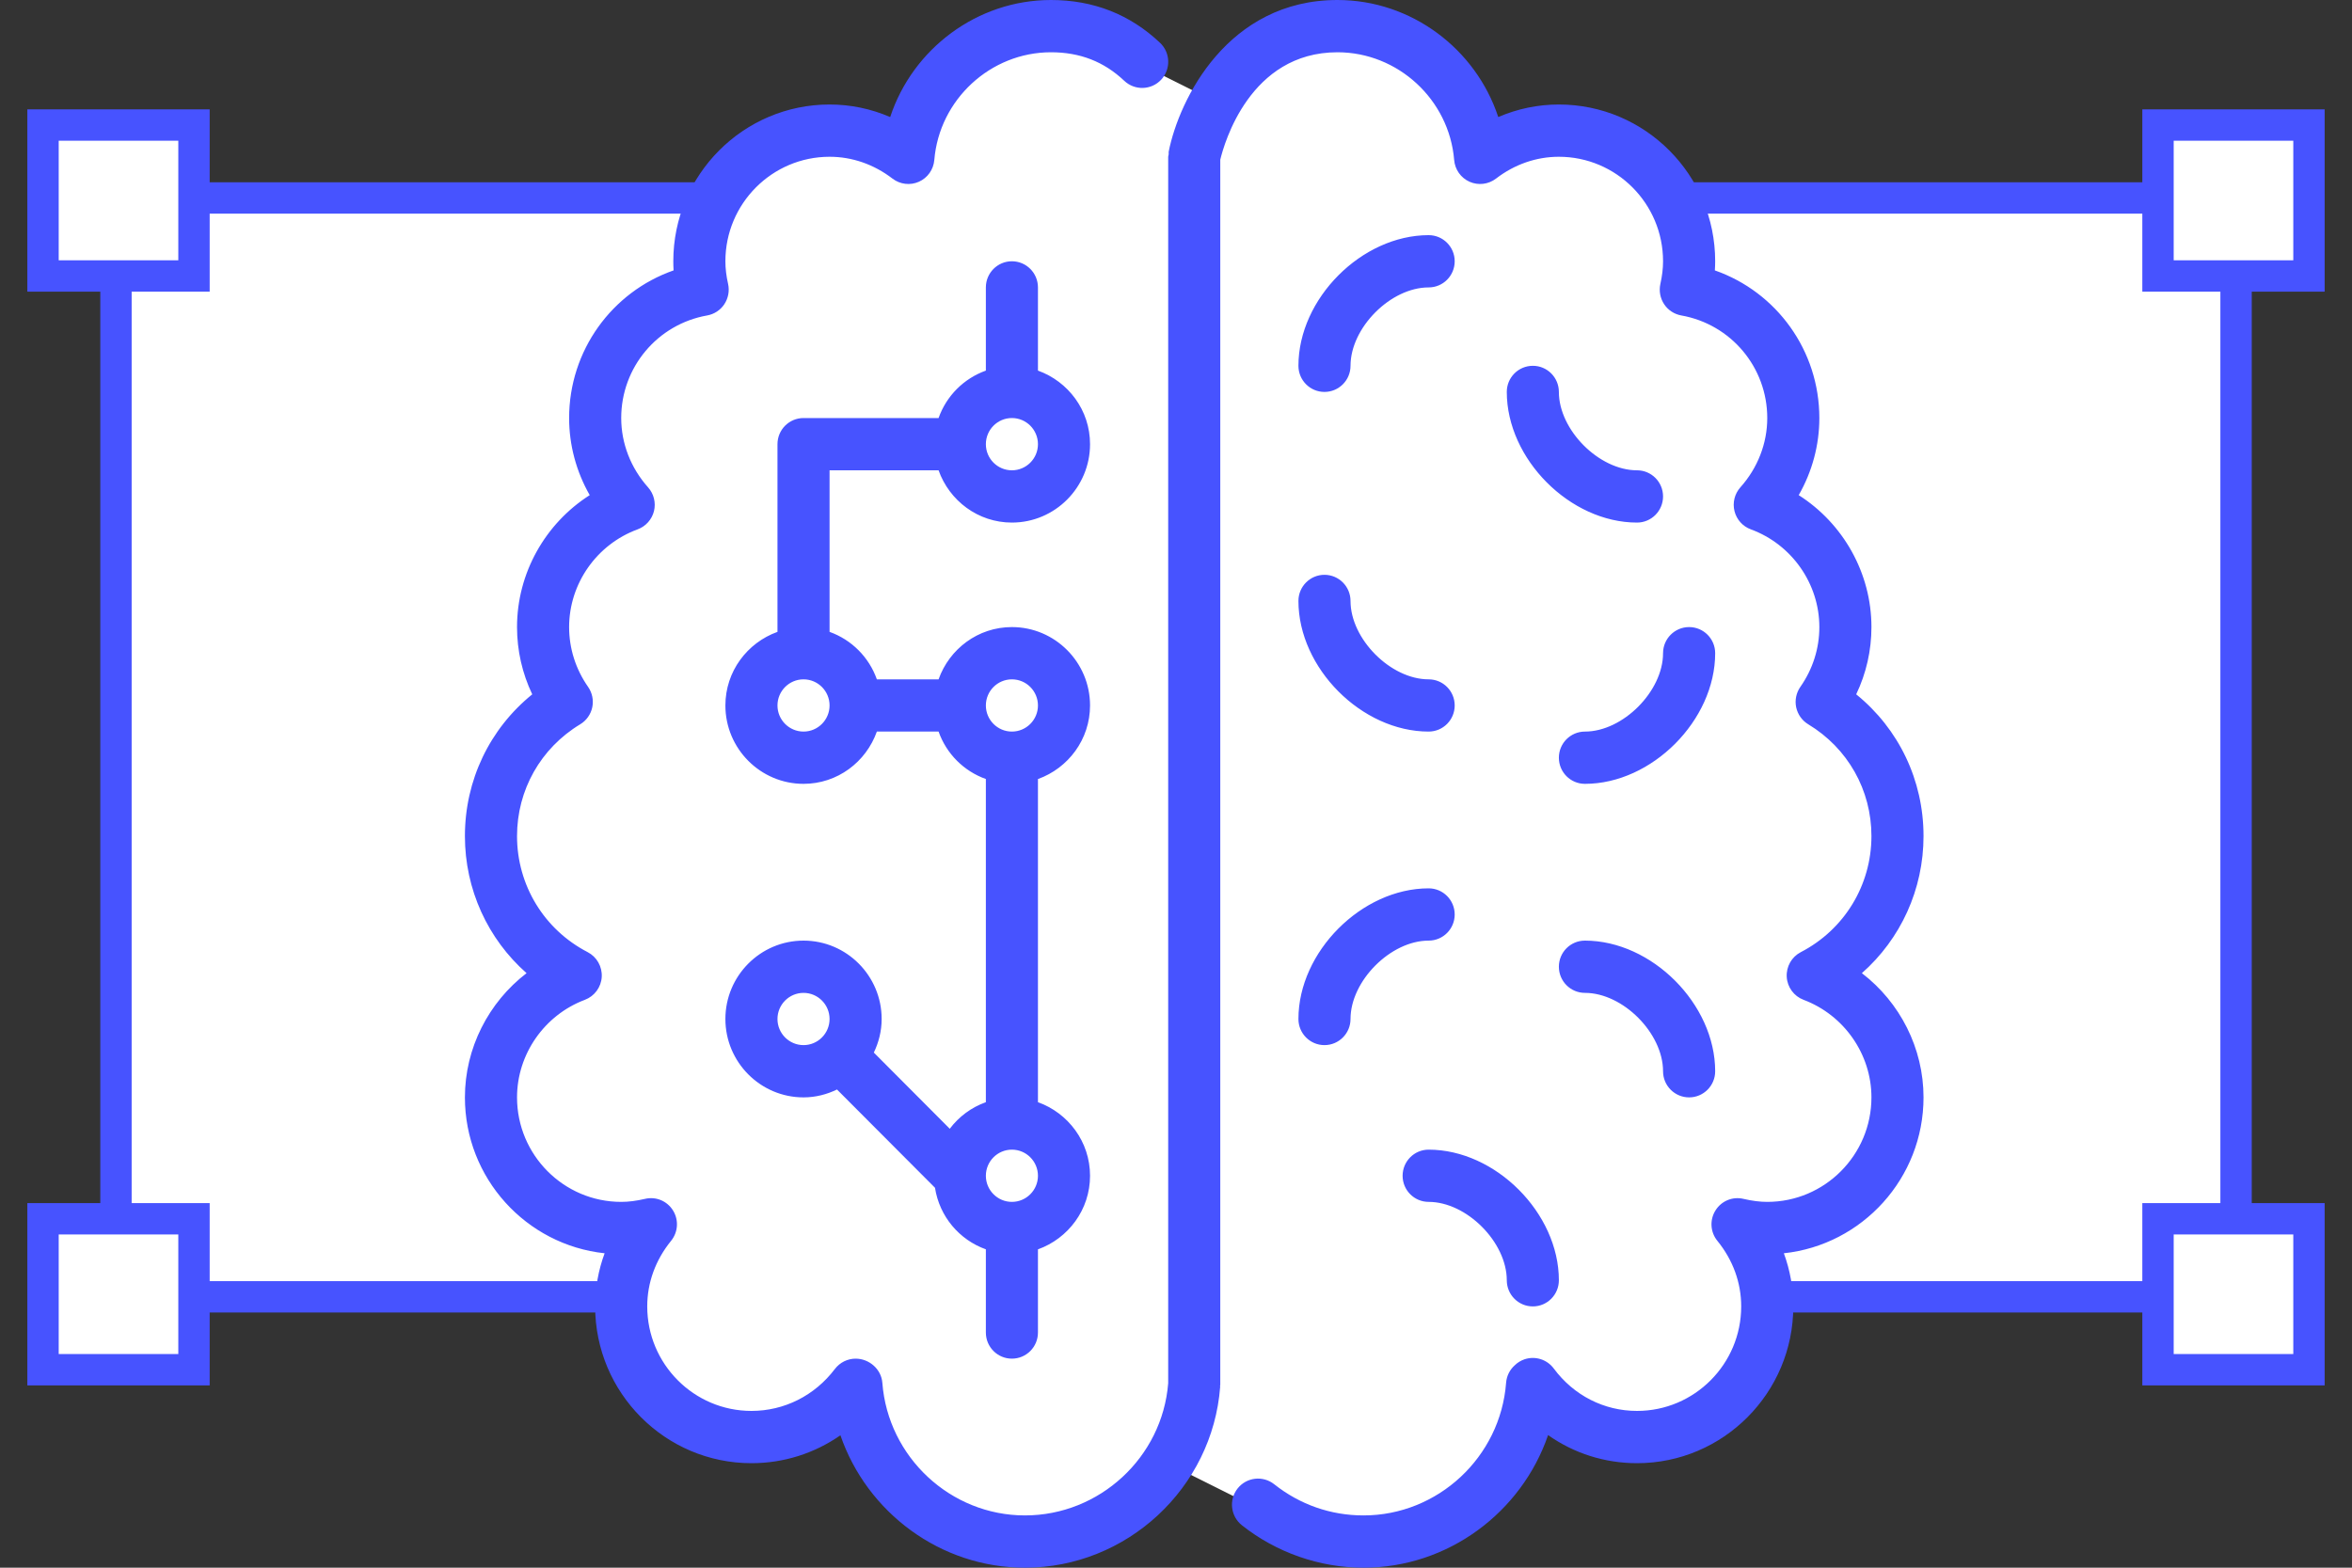 <?xml version="1.0" encoding="UTF-8"?> <svg xmlns="http://www.w3.org/2000/svg" width="75" height="50" viewBox="0 0 75 50" fill="none"><rect x="0" y="0" width="75" height="50" fill="#333333" stroke="none"/> <rect x="3.698" y="6.314" width="67.605" height="35.047" fill="white" stroke="#4753FF"></rect> <rect x="1.372" y="3.988" width="4.814" height="4.814" fill="white" stroke="#4753FF"></rect> <rect x="1.372" y="38.872" width="4.814" height="4.814" fill="white" stroke="#4753FF"></rect> <rect x="68.814" y="3.988" width="4.814" height="4.814" fill="white" stroke="#4753FF"></rect> <rect x="68.814" y="38.872" width="4.814" height="4.814" fill="white" stroke="#4753FF"></rect> <g clip-path="url(#clip0_2935_486)"> <path d="M30.523 2.326L28.779 4.651H25.872L23.546 5.233L22.965 7.558L21.802 9.884L20.058 11.047L18.895 12.791L20.058 16.279L18.314 17.442L17.151 19.767L18.314 22.093L15.988 24.419V26.744L16.57 29.07L18.314 30.814L15.988 33.14L15.407 34.884L16.57 37.791L20.058 39.535V41.279L20.639 43.605L22.965 45.349H25.291L27.035 44.767L28.197 47.093L29.942 48.256L32.267 49.419L35.174 48.837L36.918 46.512L38.081 47.093L40.407 48.256L42.732 48.837H45.639L47.383 47.093L49.128 44.767L49.709 45.349H51.453H53.779L56.104 43.605V41.279V39.535L57.849 38.953L59.593 37.791L60.174 34.884L59.593 32.558L57.849 30.814L59.011 30.233L59.593 29.651L60.174 27.907V26.163L59.593 24.419L57.849 22.093L59.011 19.767L57.849 18.023L56.104 15.698V15.116L57.267 13.954L56.104 11.047L54.36 9.884L53.779 8.721V6.395L51.453 4.651L49.128 4.07L46.802 4.651L46.221 2.907L44.477 1.744L43.314 1.163H40.988L38.081 2.907L36.918 2.326L35.174 1.163H32.849L30.523 2.326Z" fill="white"></path> <path fill-rule="evenodd" clip-rule="evenodd" d="M31.437 22.5C31.437 22.959 31.809 23.333 32.267 23.333C32.726 23.333 33.098 22.959 33.098 22.5C33.098 22.041 32.726 21.667 32.267 21.667C31.809 21.667 31.437 22.041 31.437 22.5ZM33.098 37.5C33.098 37.041 32.726 36.667 32.267 36.667C31.809 36.667 31.437 37.041 31.437 37.5C31.437 37.959 31.809 38.333 32.267 38.333C32.726 38.333 33.098 37.959 33.098 37.5ZM26.453 22.5C26.453 22.041 26.081 21.667 25.623 21.667C25.164 21.667 24.792 22.041 24.792 22.5C24.792 22.959 25.164 23.333 25.623 23.333C26.081 23.333 26.453 22.959 26.453 22.5ZM26.453 32.5C26.453 32.041 26.081 31.667 25.623 31.667C25.164 31.667 24.792 32.041 24.792 32.5C24.792 32.959 25.164 33.333 25.623 33.333C26.081 33.333 26.453 32.959 26.453 32.5ZM31.437 14.167C31.437 14.626 31.809 15 32.267 15C32.726 15 33.098 14.626 33.098 14.167C33.098 13.707 32.726 13.333 32.267 13.333C31.809 13.333 31.437 13.707 31.437 14.167ZM26.453 15V20.153C27.158 20.405 27.711 20.961 27.961 21.667H29.929C30.273 20.698 31.186 20 32.267 20C33.641 20 34.759 21.122 34.759 22.5C34.759 23.585 34.062 24.501 33.098 24.847V35.153C34.062 35.499 34.759 36.415 34.759 37.5C34.759 38.585 34.062 39.501 33.098 39.847V42.5C33.098 42.96 32.727 43.333 32.267 43.333C31.808 43.333 31.437 42.96 31.437 42.5V39.846C30.589 39.543 29.957 38.798 29.815 37.883L26.697 34.756C26.694 34.754 26.694 34.751 26.692 34.748C26.367 34.905 26.007 35 25.623 35C24.249 35 23.131 33.878 23.131 32.5C23.131 31.122 24.249 30 25.623 30C26.997 30 28.114 31.122 28.114 32.5C28.114 32.885 28.02 33.247 27.864 33.572C27.866 33.575 27.869 33.576 27.871 33.578L30.286 36.001C30.577 35.614 30.974 35.319 31.437 35.153V24.846C30.732 24.595 30.179 24.039 29.929 23.333H27.961C27.617 24.302 26.704 25 25.623 25C24.249 25 23.131 23.878 23.131 22.5C23.131 21.415 23.828 20.499 24.792 20.153V14.167C24.792 13.707 25.163 13.333 25.623 13.333H29.929C30.179 12.627 30.732 12.072 31.437 11.82V9.167C31.437 8.707 31.808 8.333 32.267 8.333C32.727 8.333 33.098 8.707 33.098 9.167V11.82C34.062 12.166 34.759 13.082 34.759 14.167C34.759 15.545 33.641 16.667 32.267 16.667C31.186 16.667 30.273 15.968 29.929 15H26.453ZM59.371 31.038C60.608 29.947 61.337 28.368 61.337 26.667C61.337 24.883 60.547 23.245 59.19 22.145C59.51 21.476 59.676 20.747 59.676 20C59.676 18.28 58.776 16.696 57.357 15.792C57.786 15.043 58.015 14.197 58.015 13.333C58.015 11.183 56.654 9.314 54.683 8.624C54.689 8.527 54.693 8.43 54.693 8.333C54.693 5.576 52.458 3.333 49.709 3.333C49.039 3.333 48.386 3.47 47.776 3.733C47.062 1.563 45.008 0 42.649 0C39.154 0 37.6 3.163 37.267 4.837C37.261 4.864 37.269 4.891 37.267 4.919C37.265 4.947 37.251 4.971 37.251 5V44.117C37.063 46.483 35.06 48.333 32.683 48.333C30.313 48.333 28.316 46.476 28.136 44.103C28.103 43.669 27.718 43.333 27.284 43.333C27.025 43.333 26.781 43.455 26.623 43.662C25.978 44.513 25.008 45 23.962 45C22.129 45 20.639 43.505 20.639 41.667C20.639 40.91 20.902 40.187 21.4 39.574C21.624 39.298 21.649 38.909 21.461 38.607C21.273 38.304 20.918 38.154 20.567 38.237C20.289 38.302 20.041 38.333 19.809 38.333C17.977 38.333 16.487 36.838 16.487 35C16.487 33.626 17.356 32.376 18.649 31.889C18.957 31.773 19.169 31.487 19.188 31.158C19.207 30.829 19.031 30.519 18.74 30.368C17.349 29.649 16.487 28.23 16.487 26.667C16.487 25.197 17.24 23.863 18.502 23.1C18.699 22.981 18.838 22.785 18.886 22.559C18.933 22.332 18.885 22.098 18.753 21.908C18.357 21.341 18.148 20.682 18.148 20C18.148 18.616 19.026 17.363 20.333 16.883C20.591 16.788 20.786 16.57 20.854 16.302C20.92 16.034 20.849 15.75 20.666 15.544C20.113 14.925 19.809 14.14 19.809 13.333C19.809 11.718 20.962 10.342 22.55 10.061C22.773 10.021 22.972 9.892 23.097 9.703C23.222 9.513 23.266 9.281 23.218 9.059C23.159 8.799 23.131 8.562 23.131 8.333C23.131 6.495 24.621 5 26.453 5C27.173 5 27.866 5.241 28.46 5.697C28.702 5.882 29.025 5.92 29.301 5.797C29.58 5.673 29.767 5.407 29.793 5.103C29.951 3.177 31.585 1.667 33.513 1.667C34.438 1.667 35.203 1.965 35.851 2.578C36.186 2.894 36.712 2.878 37.026 2.543C37.34 2.208 37.325 1.682 36.992 1.366C36.034 0.459 34.864 0 33.513 0C31.154 0 29.1 1.563 28.386 3.733C27.776 3.47 27.124 3.333 26.453 3.333C23.705 3.333 21.47 5.576 21.47 8.333C21.47 8.43 21.473 8.527 21.479 8.624C19.509 9.314 18.148 11.183 18.148 13.333C18.148 14.197 18.377 15.043 18.805 15.792C17.386 16.696 16.487 18.28 16.487 20C16.487 20.747 16.653 21.476 16.972 22.145C15.615 23.245 14.825 24.883 14.825 26.667C14.825 28.368 15.555 29.947 16.791 31.038C15.578 31.968 14.825 33.43 14.825 35C14.825 37.578 16.78 39.706 19.28 39.972C19.08 40.512 18.978 41.082 18.978 41.667C18.978 44.424 21.213 46.667 23.962 46.667C24.993 46.667 25.975 46.352 26.799 45.777C27.646 48.238 29.987 50 32.683 50C35.928 50 38.663 47.465 38.909 44.23C38.91 44.219 38.905 44.209 38.905 44.198C38.906 44.187 38.912 44.178 38.912 44.167V5.092C39.035 4.58 39.855 1.667 42.649 1.667C44.577 1.667 46.212 3.177 46.37 5.103C46.395 5.407 46.583 5.673 46.861 5.797C47.138 5.92 47.461 5.882 47.703 5.697C48.296 5.241 48.99 5 49.709 5C51.541 5 53.031 6.495 53.031 8.333C53.031 8.562 53.003 8.799 52.945 9.059C52.897 9.281 52.94 9.513 53.066 9.703C53.191 9.892 53.389 10.021 53.612 10.061C55.2 10.342 56.354 11.718 56.354 13.333C56.354 14.14 56.05 14.925 55.496 15.544C55.313 15.75 55.242 16.034 55.309 16.302C55.376 16.57 55.571 16.788 55.83 16.883C57.136 17.363 58.015 18.616 58.015 20C58.015 20.682 57.806 21.341 57.409 21.908C57.277 22.098 57.229 22.332 57.276 22.559C57.325 22.785 57.463 22.981 57.66 23.1C58.923 23.863 59.676 25.197 59.676 26.667C59.676 28.23 58.813 29.649 57.423 30.368C57.132 30.519 56.956 30.829 56.975 31.158C56.994 31.487 57.205 31.773 57.513 31.889C58.806 32.376 59.676 33.626 59.676 35C59.676 36.838 58.186 38.333 56.354 38.333C56.122 38.333 55.874 38.302 55.595 38.237C55.246 38.154 54.89 38.304 54.702 38.607C54.513 38.909 54.538 39.298 54.762 39.574C55.261 40.187 55.523 40.91 55.523 41.667C55.523 43.505 54.033 45 52.201 45C51.151 45 50.183 44.507 49.545 43.646C49.33 43.358 48.958 43.241 48.618 43.352C48.495 43.393 48.387 43.461 48.3 43.547C48.145 43.685 48.043 43.882 48.026 44.103C47.846 46.476 45.849 48.333 43.48 48.333C42.436 48.333 41.451 47.989 40.631 47.338C40.27 47.053 39.749 47.114 39.464 47.474C39.179 47.835 39.241 48.359 39.599 48.645C40.7 49.518 42.079 50 43.48 50C46.177 50 48.52 48.235 49.365 45.771C50.187 46.351 51.167 46.667 52.201 46.667C54.949 46.667 57.184 44.424 57.184 41.667C57.184 41.082 57.082 40.512 56.883 39.972C59.383 39.706 61.337 37.578 61.337 35C61.337 33.43 60.585 31.968 59.371 31.038ZM44.726 37.5C44.726 37.96 45.097 38.333 45.556 38.333C46.767 38.333 48.048 39.618 48.048 40.833C48.048 41.293 48.419 41.667 48.879 41.667C49.338 41.667 49.709 41.293 49.709 40.833C49.709 38.692 47.691 36.667 45.556 36.667C45.097 36.667 44.726 37.04 44.726 37.5ZM52.201 15C50.99 15 49.709 13.715 49.709 12.5C49.709 12.04 49.338 11.667 48.879 11.667C48.419 11.667 48.048 12.04 48.048 12.5C48.048 14.642 50.066 16.667 52.201 16.667C52.66 16.667 53.031 16.293 53.031 15.833C53.031 15.373 52.66 15 52.201 15ZM42.234 33.333C42.693 33.333 43.065 32.96 43.065 32.5C43.065 31.285 44.345 30 45.556 30C46.016 30 46.387 29.627 46.387 29.167C46.387 28.707 46.016 28.333 45.556 28.333C43.422 28.333 41.404 30.358 41.404 32.5C41.404 32.96 41.775 33.333 42.234 33.333ZM45.556 23.333C46.016 23.333 46.387 22.96 46.387 22.5C46.387 22.04 46.016 21.667 45.556 21.667C44.345 21.667 43.065 20.382 43.065 19.167C43.065 18.707 42.693 18.333 42.234 18.333C41.775 18.333 41.404 18.707 41.404 19.167C41.404 21.308 43.422 23.333 45.556 23.333ZM53.862 20C53.403 20 53.031 20.373 53.031 20.833C53.031 22.048 51.751 23.333 50.54 23.333C50.08 23.333 49.709 23.707 49.709 24.167C49.709 24.627 50.08 25 50.54 25C52.674 25 54.693 22.975 54.693 20.833C54.693 20.373 54.321 20 53.862 20ZM50.54 30C50.08 30 49.709 30.373 49.709 30.833C49.709 31.293 50.08 31.667 50.54 31.667C51.751 31.667 53.031 32.952 53.031 34.167C53.031 34.627 53.403 35 53.862 35C54.321 35 54.693 34.627 54.693 34.167C54.693 32.025 52.674 30 50.54 30ZM41.404 11.667C41.404 9.525 43.422 7.5 45.556 7.5C46.016 7.5 46.387 7.873 46.387 8.333C46.387 8.793 46.016 9.167 45.556 9.167C44.345 9.167 43.065 10.452 43.065 11.667C43.065 12.127 42.693 12.5 42.234 12.5C41.775 12.5 41.404 12.127 41.404 11.667Z" fill="#4753FF"></path> </g> <defs> <clipPath id="clip0_2935_486"> <rect width="46.512" height="50" fill="white" transform="translate(14.825)"></rect> </clipPath> </defs> </svg> 